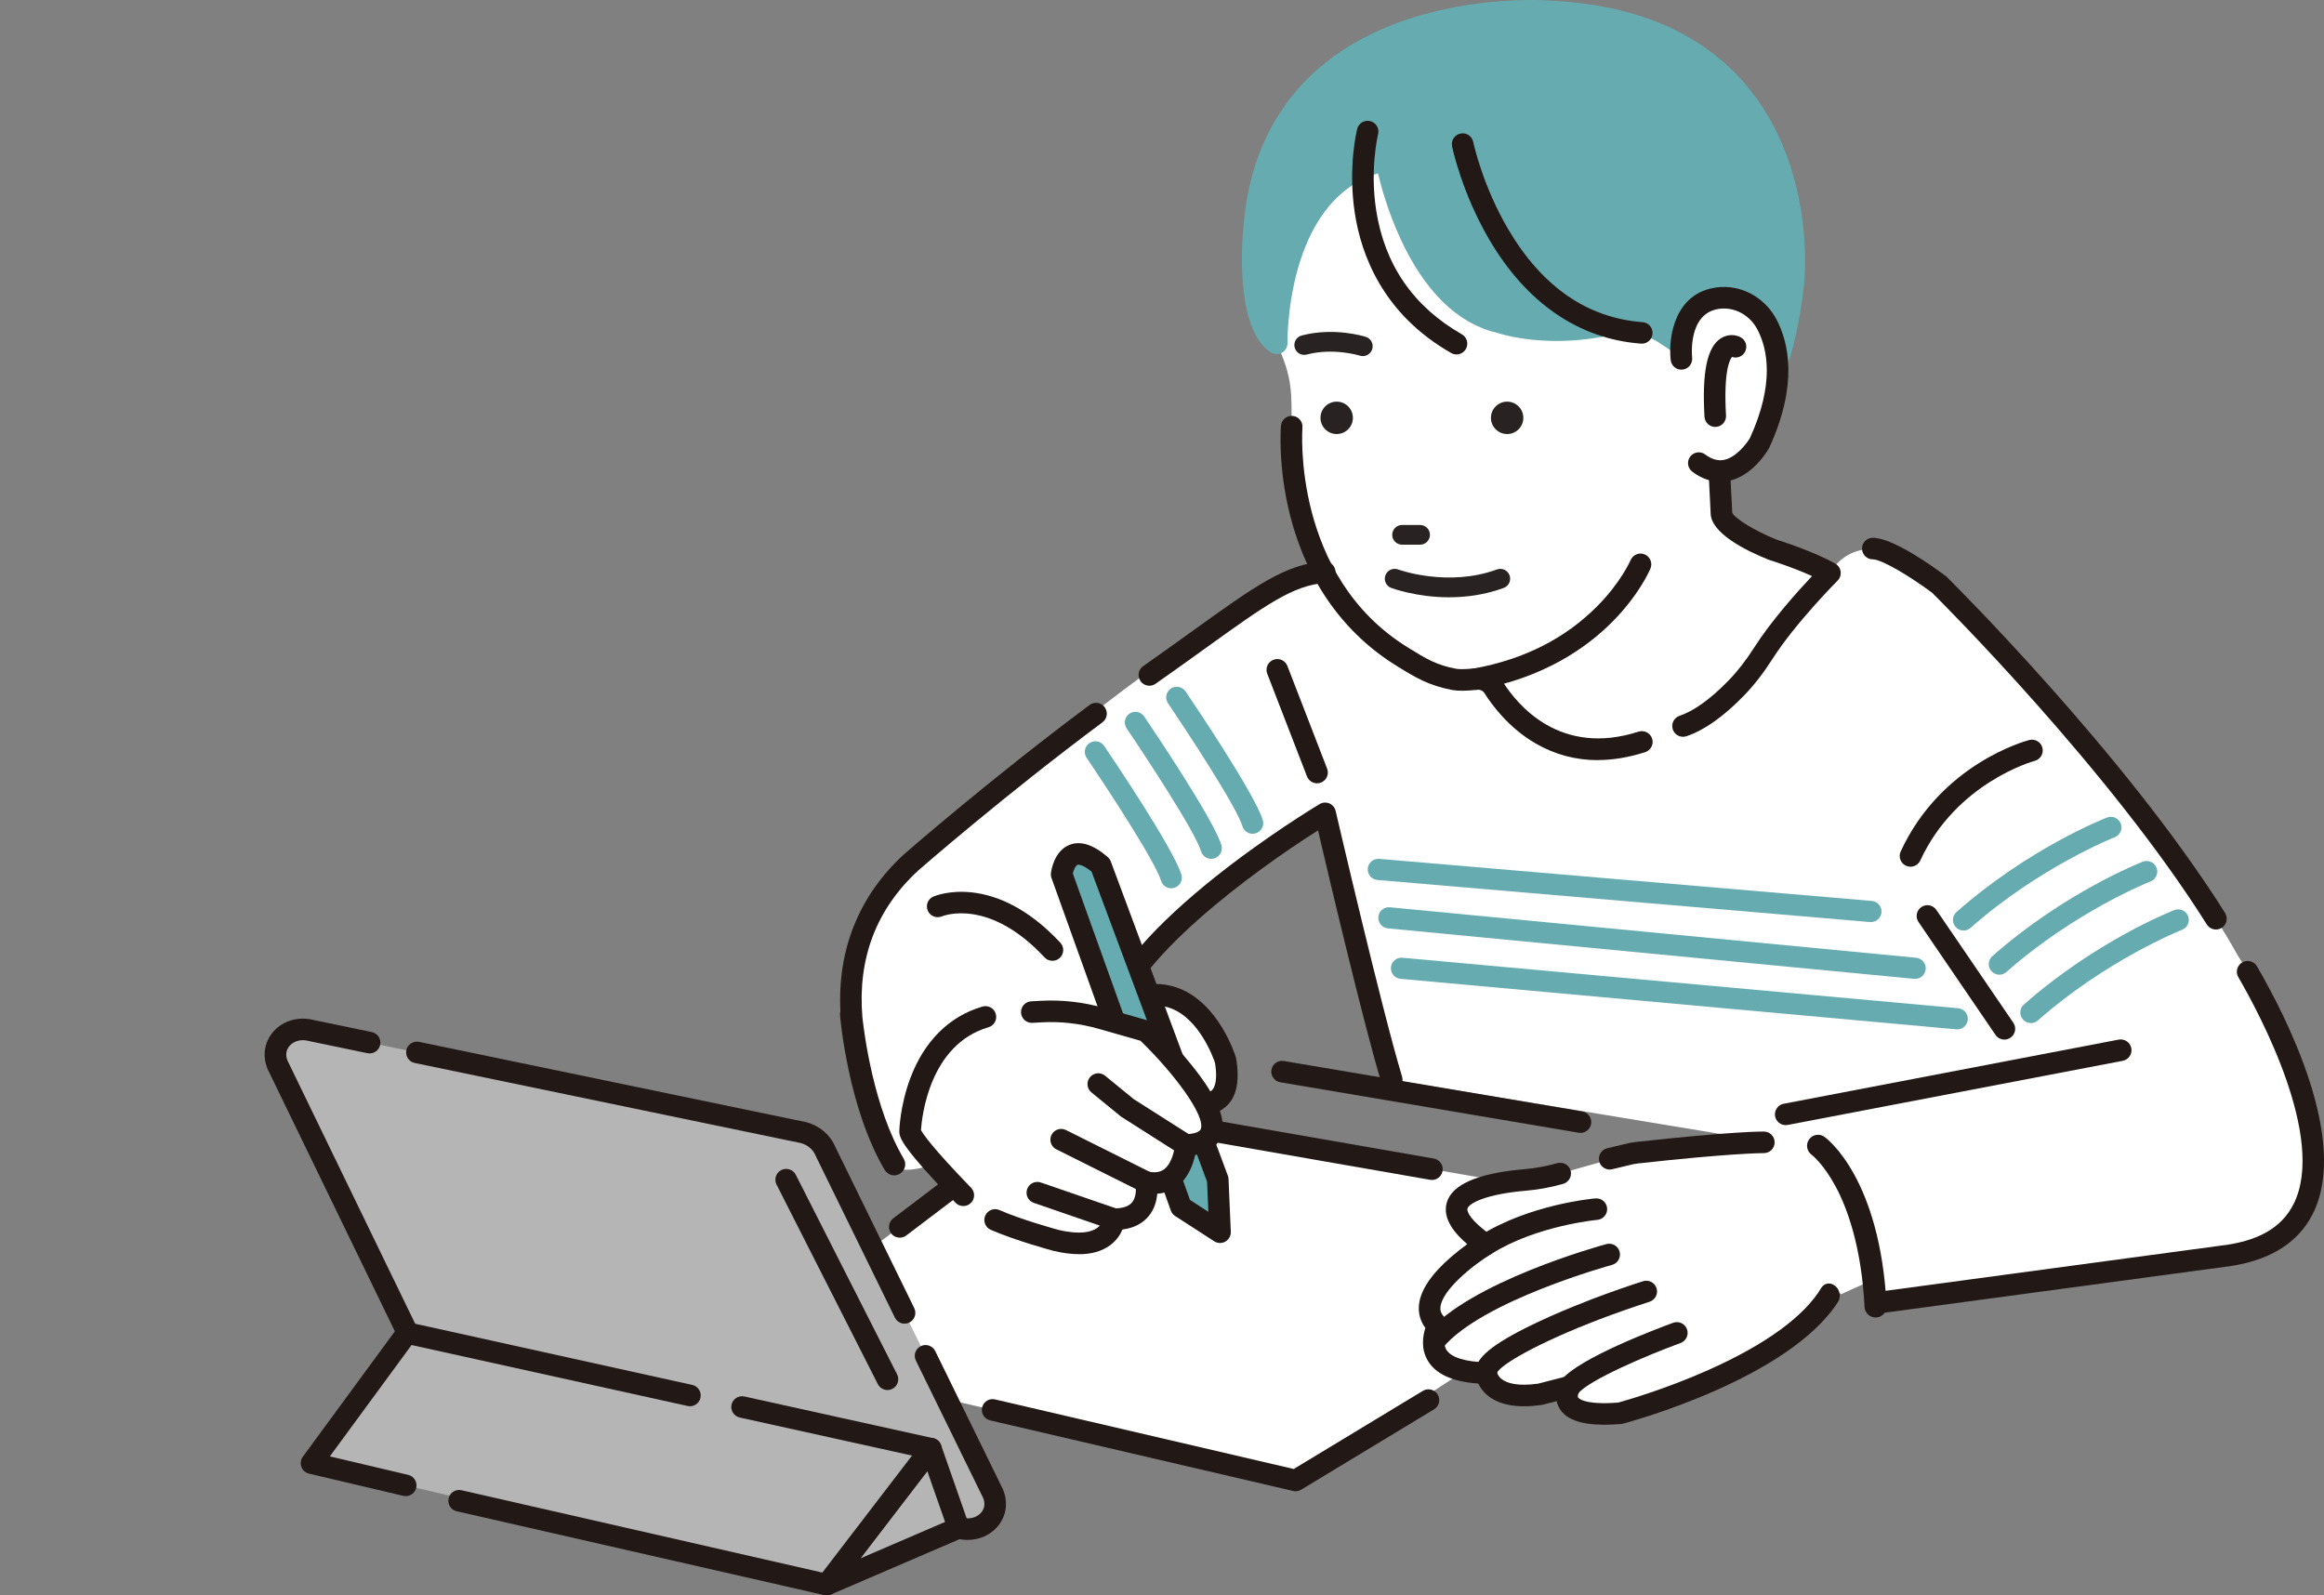 <svg fill="none" height="276" viewBox="0 0 402 276" width="402" xmlns="http://www.w3.org/2000/svg" xmlns:xlink="http://www.w3.org/1999/xlink"><rect x="0" y="0" width="402" height="276" fill="#808080" stroke="none"/><clipPath id="a"><path d="m0 0h402v276h-402z"/></clipPath><g clip-path="url(#a)"><path d="m400.143 200.201c-.034-1.485-.185-3.017-.43-4.565-.122-.774-.269-1.553-.438-2.335-2.909-13.583-12.083-27.852-12.218-28.058 0 0 0-.004-.004-.008-2.324-4.153-5.015-8.403-7.924-12.645-.649-.942-1.305-1.885-1.971-2.827-.998-1.41-2.021-2.819-3.052-4.216-2.072-2.799-4.202-5.563-6.345-8.264-.358-.451-.716-.901-1.074-1.347-2.151-2.68-4.307-5.285-6.429-7.793s-4.206-4.91-6.215-7.178c-.669-.758-1.33-1.498-1.979-2.222-1.625-1.813-3.179-3.522-4.648-5.112-.88-.955-1.726-1.864-2.535-2.727-.269-.286-.534-.572-.795-.846-.522-.555-1.023-1.085-1.508-1.594-4.357-4.587-7.132-7.318-7.132-7.318-12.425-11.5-17.978-3.568-18.799-2.196-.072.118-.198.189-.337.185l-1.146-.038c-.277-.009-.446-.303-.32-.547 0 0 0-.008.005-.008.113-.219-.005-.484-.245-.543-2.745-.648-16.673-4.258-17.94-10.818-.008-.038-.008-.076-.004-.114l.652-7.195c0-.042.017-.084.034-.122l7.212-15.729c.051-.109.047-.236-.012-.341-1.04-1.822-10.535-18.329-18.699-27.123 0 0 0 0-.004-.008-.265-.328-30.879-37.723-57.712-8.727-.008.008-.016.017-.025.025-.328.278-7.33 6.387-8.151 18.54-.295 4.355-.935 9.038.888 13.006 2.859 6.223 2.51 8.521 2.598 14.399v.051c-.084.577-1.634 12.131 5.406 24.611.135.24-.017.53-.29.555-11.566 1.043-47.742 30.544-64.331 44.547-.004.005-.013.009-.017.017-1.356 1.132-2.53 2.125-3.499 2.954-.029.025-.059.05-.092.076-.169.143-.329.277-.484.412-.038.034-.076.067-.118.101-.143.122-.287.244-.417.358-.038.033-.076.063-.114.097-.4.34-.737.631-1.015.871-.037.033-.08.067-.113.096-.072.063-.131.114-.194.169-.038.033-.076.067-.109.096-.055.047-.101.089-.148.131-.033.029-.059.05-.088.076-.034.029-.063.054-.089.075-.042.034-.071.063-.096.084-.005.005-.009.009-.017.013-.026.025-.042.038-.042.038-18.636 17.189-6.526 43.365-5.381 45.562.054.105 2.968 7.443 3.082 7.464 12.585 2.192 34.917-25.97 36.879-27.439.08-.059.126-.143.139-.239 2.063-14.475 32.516-31.462 36.504-33.629.214-.118.484 0 .539.24.964 4.145 8.05 34.457 11.347 45.376.042.139.155.236.299.261l63.404 10.478c-.009.113-.013.227-.013.345-1.945.05-8.004.324-21.224 1.788-.628.072-1.251.194-1.861.362l-11.406 3.227c-1.979.56-4.004.943-6.051 1.115-5.903.501-18.728 2.567-7.271 10.873.215.156.211.476-.013.619-2.366 1.54-12.799 8.752-8.025 13.54.114.114.148.282.08.425-.598 1.309-2.88 7.612 8.181 7.945.173.004.316.122.354.286.236 1.026 1.6 4.477 9.237 3.387.017 0 .03-.004.043-.008.261-.068 3.01-.775 4.374-1.124.291-.076.543.206.446.492-.496 1.469-.572 4.721 9.015 3.922h.013c.341-.046 25.557-3.4 37.607-20.597.151-.215.463-.215.614 0 .013.017 4.796-2.196 4.805-2.18.997 1.402.033 4.027 1.738 3.792l59.523-8.185c3.149-.374 5.726-1.14 7.814-2.213.35-.181.682-.366 1.007-.564 2.572-1.569 4.298-3.665 5.364-6.118.134-.307.256-.618.37-.934.227-.635.413-1.287.56-1.961.223-1.01.366-2.057.434-3.134.046-.72.059-1.452.042-2.193z" fill="#fff"/><path d="m294.21 210.653-70.103 45.47-52.403-12.211-44.222-10.305 28.155-21.355 27.919-21.173 96.574 16.839z" fill="#fff"/><g fill="#221815"><path d="m224.107 257.987c-.143 0-.282-.017-.425-.051l-52.407-12.211c-1.002-.235-1.625-1.237-1.394-2.238.236-1.002 1.234-1.629 2.24-1.393l51.666 12.038 22.336-13.515c.88-.53 2.03-.253 2.564.631.535.88.253 2.028-.631 2.563l-22.989 13.906c-.295.177-.627.27-.964.27z"/><path d="m155.642 214.116c-.565 0-1.12-.252-1.487-.736-.623-.82-.463-1.99.358-2.613l27.915-21.173c.413-.312.939-.442 1.449-.35l64.141 11.185c1.014.176 1.692 1.144 1.515 2.158-.176 1.014-1.141 1.696-2.16 1.515l-63.341-11.045-27.27 20.681c-.337.256-.733.378-1.129.378z"/><path d="m190.074 176.369c3.183-16.104 36.735-36.389 38.184-37.26.513-.307 1.141-.349 1.688-.118s.956.715 1.09 1.296c.08.345 8.042 34.622 11.491 45.949.299.984-.257 2.028-1.242 2.327-.986.298-2.03-.257-2.329-1.242-2.972-9.762-9.044-35.442-10.968-43.664-10.812 6.825-32.917 22.895-34.361 34.066l-3.558-1.35z"/><path d="m198.819 118.629c-.585 0-1.166-.277-1.528-.791-.594-.841-.392-2.007.454-2.596 3.234-2.272 6.076-4.317 8.585-6.122 10.665-7.671 16.017-11.521 22.682-12.001 1.023-.076 1.92.699 1.996 1.725.075 1.027-.699 1.918-1.727 1.994-5.612.404-10.362 3.821-20.77 11.306-2.517 1.81-5.368 3.863-8.618 6.144-.324.227-.699.34-1.07.34z"/><path d="m383.31 160.804c-.619 0-1.229-.311-1.583-.875-16.766-26.69-45.678-55.564-47.502-57.373-3.751-2.798-8.711-5.79-10.273-5.79-1.031 0-1.865-.833-1.865-1.864s.834-1.864 1.865-1.864c3.524 0 10.547 5.062 12.614 6.615.068.05.131.105.19.164.303.298 30.668 30.333 48.133 58.13.548.871.286 2.024-.589 2.571-.308.193-.653.286-.99.286z"/><path d="m325.03 227.207c-.918 0-1.722-.682-1.849-1.616-.139-1.023.577-1.961 1.6-2.096l59.523-8.024c6.345-.757 10.408-3.114 12.45-7.203 5.667-11.353-5.895-32.888-9.575-39.221-.518-.892-.214-2.032.678-2.55.893-.518 2.034-.215 2.552.677 5.018 8.635 16.012 30.09 9.684 42.76-2.611 5.23-7.764 8.335-15.318 9.24l-59.493 8.02c-.084.013-.168.017-.252.017z"/><path d="m227.82 135.511c-.749 0-1.452-.454-1.739-1.191l-6.875-17.769c-.371-.959.105-2.041 1.069-2.411.96-.37 2.042.105 2.413 1.064l6.875 17.77c.371.959-.105 2.041-1.069 2.411-.219.084-.451.126-.674.126z"/><path d="m291.123 127.462c-.783 0-1.507-.493-1.768-1.275-.324-.976.202-2.033 1.179-2.357 2.438-.812 5.347-2.899 8.408-6.042 1.587-1.628 3.057-3.513 4.488-5.756 2.99-4.688 7.524-9.733 10.013-12.371-3.352-1.532-7.31-2.76-7.356-2.777-.046-.013-.093-.029-.139-.05-3.827-1.528-10.164-4.608-10.05-8.209l-.442-8.727c-.017-.299.042-.598.168-.871l6.922-15.093c-2.084-3.606-10.707-18.194-18.067-26.118-.029-.029-.054-.063-.08-.093-.151-.185-15.254-18.489-32.845-19.04-8.012-.253-15.439 3.253-22.062 10.414-.055.059-.114.114-.177.168-.063.051-6.728 5.819-7.495 17.244-.067 1.027-.968 1.805-1.987 1.734-1.027-.067-1.806-.959-1.735-1.986.838-12.43 7.752-18.914 8.724-19.768 7.377-7.944 15.747-11.828 24.863-11.534 19.01.606 34.474 19.032 35.569 20.366 8.69 9.375 18.597 26.858 19.014 27.603.295.522.32 1.149.072 1.692l-7.133 15.548.426 8.365v.151c.391 1.001 3.978 3.194 7.633 4.662.758.236 6.539 2.083 10.202 4.174.505.29.846.795.922 1.372.076.577-.118 1.153-.531 1.565-.071.072-7.3 7.326-11.283 13.578-1.571 2.462-3.192 4.545-4.96 6.358-3.524 3.615-6.855 5.963-9.899 6.977-.194.067-.396.097-.589.097z"/><path d="m276.37 131.501c-3.818 0-7.401-.959-10.723-2.874-4.628-2.672-7.541-6.606-8.868-8.714-.256-.412-.745-.64-1.246-.585-1.907.215-3.33.227-4.349.034-4.063-.762-6.354-2.167-9.524-4.12-9.196-5.651-15.583-14.639-18.479-25.995-2.169-8.517-1.63-15.308-1.605-15.594.089-1.027.99-1.788 2.017-1.7 1.027.088 1.79.989 1.701 2.015-.025.29-1.865 25.697 18.32 38.097 3.14 1.932 4.871 2.996 8.256 3.628.291.054 1.187.155 3.246-.076 1.912-.215 3.807.69 4.821 2.306 2.548 4.052 9.941 13.01 23.494 8.651.981-.316 2.034.223 2.35 1.203.315.981-.224 2.033-1.205 2.344-2.837.909-5.574 1.367-8.206 1.367z"/><path d="m316.967 222.174c1.195.526 1.646 1.995.939 3.093-8.573 13.292-35.945 20.702-37.166 21.026-.105.03-.214.046-.324.055-1.031.084-1.987.13-2.871.13-4.084 0-6.632-.921-7.764-2.785-.261-.434-.421-.871-.51-1.296l-2.412.618c-.068.013-.131.026-.198.038-4.114.589-7.238.051-9.28-1.599-.846-.681-1.36-1.443-1.671-2.104-4.451-.298-7.398-1.645-8.766-4.014-1.188-2.053-.821-4.254-.388-5.605-.867-1.165-1.246-2.516-1.107-3.963.248-2.567 2.156-5.403 5.676-8.42.951-.816 1.89-1.536 2.686-2.112-2.017-1.705-4.329-4.309-3.571-7.116.863-3.198 5.381-5.167 13.431-5.849 1.853-.155 3.748-.504 5.634-1.03.855-.24 1.798.092 2.215.879.581 1.094-.009 2.373-1.133 2.689-2.135.601-4.286 1.001-6.4 1.178-6.989.593-9.898 2.184-10.147 3.105-.143.539.573 2.125 4.181 4.662.362.253.653.606.779 1.031.248.842-.109 1.7-.817 2.134-3.259 1.994-8.538 6.257-8.821 9.21-.046.472.005 1.107.813 1.848.636.58.792 1.519.379 2.272 0 .008-.977 1.877-.177 3.231.792 1.343 3.259 2.125 6.947 2.197 1.002.021 1.807.707 1.823 1.704.026.139.181.724.859 1.233.834.627 2.594 1.266 6.228.762l4.989-1.284c.581-.151 1.217-.05 1.684.324.771.619.918 1.679.417 2.466-.105.177-.282.665-.148.879.034.055.931 1.359 6.96.88 1.124-.312 8.152-2.302 15.739-5.702 9.814-4.393 16.471-9.265 19.384-14.163.392-.656 1.209-.913 1.908-.606z"/><path d="m278.442 202.33c-.843 0-1.609-.576-1.815-1.434-.24-1.002.379-2.008 1.381-2.247l2.838-.678c.673-.189 1.364-.324 2.05-.4 16.631-1.847 22.004-1.826 22.231-1.813 1.032.008 1.857.854 1.848 1.881-.008 1.022-.842 1.847-1.865 1.847-.008 0 .004 0-.029 0-.329 0-5.882.029-21.772 1.792-.497.055-.998.152-1.487.291-.025.008-.05.012-.075.021l-2.876.686c-.147.033-.291.05-.434.05z"/><path d="m257.011 217.192c-.619 0-1.226-.307-1.579-.871-.548-.871-.287-2.024.585-2.571 8.564-5.386 19.494-6.391 19.957-6.429 1.036-.084 1.933.669 2.021 1.696.089 1.026-.669 1.927-1.697 2.019-.105.009-10.509.977-18.294 5.87-.307.194-.652.286-.993.286z"/><path d="m248.118 233.863c-.416 0-.837-.138-1.183-.425-.795-.656-.909-1.83-.257-2.625 7.461-9.06 30.223-15.325 31.187-15.586.994-.269 2.021.316 2.29 1.309.27.993-.315 2.02-1.309 2.289-.227.059-22.576 6.21-29.288 14.357-.37.446-.905.681-1.44.681z"/><path d="m257.087 239.405c-.914 0-1.709-.669-1.844-1.599-.35-2.445 2.139-4.772 8.593-8.033 5.499-2.781 11.916-5.179 13.752-5.848 3.726-1.359 6.5-2.239 6.618-2.277.986-.311 2.03.236 2.341 1.216.312.981-.236 2.028-1.217 2.34-.029.008-2.821.892-6.463 2.221-11.359 4.145-19.098 8.403-19.91 10.053.033.938-.649 1.771-1.6 1.91-.089.013-.177.017-.266.017z"/><path d="m271.55 241.749c-.413 0-.826-.135-1.171-.417-.8-.648-.926-1.822-.278-2.621 3.07-3.796 16.631-8.887 19.318-9.872.968-.353 2.037.143 2.391 1.111s-.143 2.037-1.111 2.39c-5.849 2.138-15.823 6.396-17.701 8.714-.37.455-.909.69-1.453.69z"/><path d="m346.722 179.848c-.598 0-1.183-.286-1.546-.816l-13.313-19.52c-.581-.85-.362-2.011.489-2.592.85-.58 2.012-.362 2.593.493l13.313 19.519c.581.85.363 2.012-.492 2.592-.32.219-.686.324-1.049.324z"/><path d="m330.47 149.944c-.261 0-.527-.055-.779-.173-.935-.433-1.343-1.54-.914-2.474 7.006-15.173 21.621-19.111 22.24-19.276.997-.256 2.016.341 2.273 1.338.257.998-.337 2.012-1.335 2.273-.134.033-13.544 3.702-19.788 17.226-.316.682-.99 1.086-1.697 1.086z"/><path d="m308.888 194.647c-.876 0-1.659-.623-1.832-1.515-.194-1.01.472-1.99 1.482-2.184l57.948-11.095c1.01-.194 1.991.471 2.185 1.481s-.472 1.99-1.482 2.184l-57.948 11.095c-.118.021-.236.034-.353.034z"/><path d="m255.327 119.341c-.884 0-1.667-.632-1.831-1.532-.186-1.014.488-1.982 1.498-2.167 8.59-1.565 15.747-5.184 21.28-10.759 4.139-4.17 5.768-7.94 5.781-7.978.404-.947 1.494-1.393 2.442-.993.947.4 1.393 1.485.997 2.436-.286.686-7.288 16.856-29.834 20.963-.114.021-.228.03-.337.03z"/></g><path d="m301.864 14.504c-7.671-8.933-19.141-13.785-34.092-14.42-.833-.059-12.45-.787-24.694 3.391-16.736 5.714-26.399 17.875-27.94 35.135-.202 1.851-1.789 18.203 4.695 22.352.581.37 1.318.391 1.92.055.602-.337.964-.981.951-1.671-.004-.253-.362-24.447 15.646-29.366.577 2.394 1.777 6.69 3.853 11.23 4.168 9.114 9.919 14.757 16.635 16.33 1.086.366 9.077 2.832 20.126.358 2.825-.631 5.789-.097 8.138 1.464l6.859 4.57c.93 1.574 4.122 6.409 8.155 6.409.316 0 .636-.029.956-.093 4.531-.871 7.389-7.561 9.002-21.064.093-.825 2.101-20.332-10.214-34.68z" fill="#65abaf"/><path d="m290.854 62.086s-1.056-9.522 6.303-10.511c3.491-.467 6.859 1.439 8.493 4.557 1.987 3.787 3.347 10.393-1.268 20.479 0 0-4.509 8.012-10.521 3.505l-3.007-18.026z" fill="#fff"/><path d="m297.582 83.352c-1.655 0-3.305-.589-4.846-1.746-.826-.619-.99-1.788-.375-2.609.619-.825 1.789-.989 2.61-.374 1.133.85 2.207 1.153 3.276.93 2.105-.442 3.933-2.882 4.467-3.796 4.265-9.375 3.053-15.375 1.276-18.762-1.305-2.491-3.954-3.926-6.593-3.572-5.453.732-4.729 8.146-4.695 8.462.109 1.022-.632 1.94-1.655 2.053s-1.941-.623-2.054-1.645c-.438-3.922.656-11.592 7.907-12.564 4.185-.564 8.362 1.662 10.395 5.537 2.169 4.132 3.714 11.327-1.221 22.12-.021.046-.046.092-.071.139-.274.488-2.809 4.801-6.985 5.681-.476.101-.96.151-1.436.151z" fill="#221815"/><path d="m251.941 61.316c-.315 0-.631-.08-.922-.244-11.772-6.72-15.57-16.924-16.681-24.296-1.192-7.915.358-14.205.425-14.47.253-.997 1.263-1.603 2.265-1.351.998.253 1.604 1.262 1.352 2.26-.013.059-1.449 5.933-.337 13.132 1.465 9.476 6.454 16.705 14.825 21.485.896.509 1.204 1.649.694 2.546-.345.602-.972.938-1.621.938z" fill="#221815"/><path d="m283.991 59.452c-.047 0-.093 0-.139-.004-10.711-.799-19.772-6.997-26.201-17.933-4.771-8.108-6.409-15.88-6.476-16.208-.206-1.01.442-1.994 1.453-2.201 1.006-.21 1.995.442 2.202 1.448.016.076 1.608 7.578 6.088 15.161 5.861 9.918 13.671 15.304 23.212 16.019 1.027.076 1.798.972 1.722 1.999-.072.98-.893 1.725-1.857 1.725z" fill="#221815"/><path d="m263.503 72.285c0 1.548-1.254 2.802-2.799 2.802-1.546 0-2.805-1.254-2.805-2.802 0-1.548 1.259-2.802 2.805-2.802 1.545 0 2.799 1.254 2.799 2.802z" fill="#282322"/><path d="m234.022 72.285c0 1.548-1.254 2.802-2.804 2.802-1.549 0-2.804-1.254-2.804-2.802 0-1.548 1.255-2.802 2.804-2.802 1.55 0 2.804 1.254 2.804 2.802z" fill="#282322"/><path d="m261.12 99.531c-.324-.884-1.305-1.338-2.189-1.014-8.497 3.118-17.002.034-17.086 0-.884-.328-1.861.118-2.193.997-.333.879.117 1.864.997 2.196.262.097 4.417 1.62 10.013 1.62 2.88 0 6.143-.404 9.444-1.616.884-.324 1.339-1.304 1.014-2.188z" fill="#282322"/><path d="m245.643 90.82h-3.116c-.943 0-1.705.762-1.705 1.704 0 .943.762 1.704 1.705 1.704h3.116c.943 0 1.705-.762 1.705-1.704 0-.943-.762-1.704-1.705-1.704z" fill="#282322"/><path d="m235.735 61.602c-.172 0-.345-.025-.517-.08-.072-.021-4.59-1.405-9.183-.185-.91.24-1.844-.299-2.084-1.212-.24-.909.299-1.843 1.212-2.083 5.596-1.485 10.871.16 11.09.232.897.286 1.394 1.245 1.108 2.142-.232.724-.901 1.187-1.626 1.187z" fill="#282322"/><path d="m182.049 166.219c-.501 0-.998-.197-1.364-.593-9.596-10.301-17.436-7.229-17.764-7.094-.947.391-2.038-.051-2.438-.993-.4-.943.025-2.028.964-2.432.421-.185 10.476-4.351 21.966 7.978.703.753.661 1.931-.093 2.634-.358.332-.816.5-1.271.5z" fill="#221815"/><path d="m211.985 183.421s-5.503-17.871-19.717-8.706l-3.667 5.041 10.547 8.247s15.132 9.164 12.837-4.582z" fill="#fff"/><path d="m207.863 192.863c-4.03 0-8.577-2.596-9.684-3.265-.063-.038-.126-.08-.181-.126l-10.547-8.248c-.792-.618-.952-1.75-.358-2.566l3.667-5.041c.135-.185.303-.345.497-.472 4.463-2.878 8.665-3.631 12.488-2.238 7.057 2.571 9.903 11.58 10.021 11.963.025.08.042.16.059.239.716 4.288-.055 7.225-2.291 8.74-1.073.728-2.345 1.01-3.671 1.01zm-7.655-6.4c2.75 1.637 7.516 3.471 9.238 2.302.88-.598 1.137-2.336.724-4.902-.316-.939-2.745-7.658-7.709-9.455-2.59-.939-5.579-.37-8.888 1.691l-2.4 3.299 9.035 7.069z" fill="#221815"/><path d="m190.39 149.67 20.252 54.369.396 9.126-6.75-4.363-20.647-57.545s.795-6.746 6.749-1.587z" fill="#65abaf"/><path d="m211.038 215.034c-.354 0-.708-.101-1.015-.299l-6.749-4.364c-.346-.223-.607-.551-.741-.934l-20.648-57.545c-.097-.269-.131-.56-.097-.846.046-.391.526-3.85 3.242-4.898 1.895-.736 4.109-.021 6.585 2.121.236.206.417.467.526.757l20.252 54.369c.068.181.106.374.114.568l.396 9.127c.029.698-.333 1.35-.935 1.7-.286.164-.606.248-.926.248zm-5.204-7.452 3.187 2.061-.227-5.226-19.979-53.632c-1.377-1.115-2.172-1.262-2.433-1.165-.316.122-.653.82-.813 1.481l20.269 56.481z" fill="#221815"/><path d="m157.423 195.792s.295-13.621 10.181-18.729c1.41-.728 3.018-1.284 4.85-1.603 1.297-.223 2.703-.329 4.231-.291l8.712-.458 12.837 3.665s20.176 19.246 6.88 19.705c0 0-.459 7.788-6.88 6.416 0 0 1.377 6.417-5.503 6.417 0 0-.459 5.959-10.088 3.665 0 0-11.92-3.206-13.755-5.499 0 0-.927-.926-2.257-2.298-3.246-3.353-8.884-9.362-9.208-10.99z" fill="#fff"/><path d="m186.63 216.969c-1.334 0-2.808-.193-4.421-.576-.017 0-.033-.009-.054-.013-.266-.071-6.548-1.771-10.771-3.623-.943-.412-1.372-1.515-.96-2.457.413-.943 1.516-1.372 2.459-.959 3.84 1.683 9.781 3.311 10.219 3.429 3.823.905 5.718.332 6.636-.303.997-.694 1.128-1.696 1.136-1.734.034-1.005.851-1.683 1.857-1.683 1.486 0 2.526-.353 3.099-1.048.791-.967.686-2.583.577-3.122-.122-.614.071-1.258.518-1.7.446-.441 1.086-.631 1.701-.5 1.162.248 2.059.117 2.745-.404 1.377-1.04 1.823-3.459 1.878-4.305.063-.955.842-1.712 1.798-1.746 1.473-.051 2.471-.383 2.66-.884.876-2.297-4.635-9.678-10.433-15.291l-7.313-2.087c-3.175-.904-6.455-1.279-9.747-1.102l-1.638.088c-1.019.063-1.908-.736-1.962-1.763-.055-1.027.737-1.906 1.764-1.961l1.638-.088c3.705-.194 7.397.223 10.968 1.241l7.76 2.213c.29.085.555.236.774.447.139.13 3.411 3.265 6.497 7.085 4.614 5.715 6.261 9.703 5.174 12.548-.463 1.216-1.621 2.659-4.454 3.131-.337 1.586-1.15 3.951-3.103 5.44-.754.572-1.891 1.162-3.453 1.271-.097 1.178-.454 2.6-1.444 3.829-1.065 1.317-2.602 2.108-4.572 2.361-.354.854-.998 1.893-2.177 2.751-1.394 1.014-3.187 1.524-5.36 1.524z" fill="#221815"/><path d="m166.631 208.646c-.489 0-.977-.189-1.343-.568-9.217-9.522-9.541-11.142-9.697-11.92-.025-.135-.038-.27-.034-.409 0-.176.114-4.401 1.878-9.143 2.404-6.463 6.724-10.772 12.497-12.472.989-.29 2.025.274 2.315 1.262.291.989-.273 2.024-1.263 2.315-10.26 3.017-11.532 15.594-11.675 17.794.307.581 1.781 2.862 8.665 9.977.716.741.695 1.919-.042 2.638-.362.35-.83.526-1.297.526z" fill="#221815"/><path d="m192.727 212.778c-.203 0-.409-.033-.607-.101l-13.296-4.582c-.973-.337-1.491-1.397-1.154-2.369s1.398-1.489 2.371-1.157l13.296 4.582c.973.337 1.491 1.397 1.154 2.369-.266.77-.99 1.258-1.764 1.258z" fill="#221815"/><path d="m205.105 199.949c-.341 0-.69-.093-.998-.291l-10.088-6.416c-.063-.038-.122-.085-.181-.131l-5.044-4.124c-.796-.652-.913-1.826-.261-2.625.653-.8 1.828-.913 2.627-.261l4.956 4.052 9.996 6.358c.867.551 1.124 1.704.572 2.575-.353.56-.96.863-1.574.863z" fill="#221815"/><path d="m198.23 206.361c-.283 0-.565-.063-.834-.197l-14.673-7.33c-.922-.459-1.297-1.582-.834-2.504.463-.921 1.583-1.292 2.505-.833l14.673 7.33c.923.459 1.297 1.582.834 2.504-.328.652-.985 1.03-1.671 1.03z" fill="#221815"/><path d="m273.39 195.985c-.106 0-.207-.008-.312-.025l-51.624-8.731c-1.014-.173-1.701-1.136-1.528-2.15s1.133-1.7 2.152-1.528l51.623 8.731c1.015.173 1.701 1.136 1.529 2.151-.156.908-.944 1.552-1.836 1.552z" fill="#221815"/><path d="m296.702 73.859c-.981 0-1.802-.766-1.861-1.755-.45-7.763.455-12.085 2.855-13.591 1.276-.804 2.635-.585 3.414-.156.901.501 1.23 1.633.729 2.533-.446.804-1.398 1.153-2.24.858-.329.379-1.491 2.297-1.036 10.136.059 1.027-.724 1.91-1.756 1.969-.038 0-.071 0-.109 0zm2.602-12.24s.034.021.055.029c-.017-.008-.038-.021-.055-.029z" fill="#221815"/><path d="m171.797 258.428-29.018-59.266c-.632-1.544-2.046-2.752-3.764-3.211l-78.44-16.271-6.69-1.389c-4-1.064-7.343 2.273-5.89 5.887l27.768 57.23c.615 1.527 1.992 2.731 3.671 3.21l86.381 19.697c4.042 1.157 7.482-2.226 5.983-5.887z" fill="#b5b5b6"/><path d="m156.471 228.991c-.691 0-1.352-.383-1.676-1.048l-13.692-27.965c-.017-.038-.034-.076-.05-.113-.405-.985-1.348-1.789-2.472-2.104l-66.844-13.869c-1.01-.21-1.655-1.195-1.448-2.205.211-1.01 1.196-1.654 2.206-1.447l66.903 13.881c.034.008.067.017.101.025 2.257.602 4.118 2.184 4.981 4.242l13.667 27.914c.454.926.071 2.041-.855 2.495-.265.131-.543.19-.817.19z" fill="#221815"/><path d="m167.422 266.41c-.682 0-1.377-.092-2.072-.286l-86.334-19.688c-.034-.008-.067-.017-.101-.025-2.21-.631-4.021-2.218-4.863-4.246l-27.742-57.175c-.017-.038-.038-.08-.051-.118-.909-2.259-.514-4.662 1.053-6.433 1.684-1.898 4.362-2.647 6.998-1.965l10.004 2.074c1.01.21 1.659 1.195 1.448 2.205s-1.196 1.654-2.206 1.447l-10.05-2.087c-.034-.008-.067-.016-.101-.025-1.533-.408-2.707.156-3.297.821-.358.404-.884 1.266-.404 2.516l27.734 57.167c.017.037.038.08.051.117.392.972 1.31 1.772 2.408 2.1l86.326 19.684c.034.008.067.017.097.025 1.553.442 2.753-.118 3.356-.791.366-.408.901-1.279.404-2.55l-11.655-23.803c-.454-.926-.071-2.041.855-2.495.926-.455 2.042-.068 2.497.854l11.684 23.862c.017.038.033.076.05.114.935 2.285.539 4.717-1.061 6.501-1.276 1.422-3.094 2.188-5.04 2.188z" fill="#221815"/><path d="m143.002 274.136 18.025-23.517 4.787 13.696z" fill="#b5b5b6"/><path d="m143.002 276c-.56 0-1.112-.252-1.474-.72-.522-.669-.526-1.607-.008-2.28l18.024-23.517c.417-.543 1.099-.817 1.777-.707.678.109 1.242.58 1.465 1.228l4.787 13.697c.325.925-.122 1.939-1.023 2.327l-22.812 9.821c-.24.101-.488.151-.736.151zm17.401-21.506-11.574 15.102 14.648-6.303-3.074-8.795z" fill="#221815"/><path d="m53.885 253.122 89.117 21.014 18.025-23.517-90.621-20.012z" fill="#b5b5b6"/><path d="m143.002 276c-.139 0-.278-.017-.417-.046l-63.585-14.509c-1.006-.227-1.634-1.228-1.402-2.234.227-1.006 1.229-1.628 2.236-1.401l62.414 14.243 15.516-20.243-29.806-6.581c-1.006-.223-1.642-1.216-1.419-2.222.224-1.006 1.217-1.641 2.224-1.418l32.664 7.216c.623.139 1.132.585 1.351 1.183.219.597.118 1.266-.269 1.771l-18.025 23.517c-.358.467-.909.733-1.482.733z" fill="#221815"/><path d="m70.179 258.828c-.143 0-.286-.017-.429-.05l-16.294-3.842c-.611-.143-1.107-.581-1.322-1.17-.215-.585-.122-1.241.244-1.746l16.522-22.516c.438-.597 1.187-.875 1.907-.719l48.941 10.809c1.007.223 1.642 1.216 1.419 2.222s-1.217 1.641-2.223 1.418l-47.754-10.545-14.134 19.264 13.553 3.197c1.002.236 1.625 1.242 1.389 2.243-.202.859-.968 1.435-1.815 1.435z" fill="#221815"/><path d="m153.515 240.474c-.682 0-1.334-.375-1.667-1.023l-17.524-34.524c-.467-.918-.096-2.041.821-2.508.918-.463 2.042-.101 2.51.82l17.523 34.525c.468.917.102 2.041-.821 2.508-.269.139-.56.202-.842.202z" fill="#221815"/><path d="m331.278 169.346c-.059 0-.118 0-.177-.009l-91.029-8.731c-1.006-.096-1.747-.993-1.65-1.998.096-1.006.985-1.747 2-1.65l91.028 8.731c1.007.097 1.748.993 1.651 1.999-.093.947-.889 1.658-1.823 1.658z" fill="#65abaf"/><path d="m323.632 159.521c-.051 0-.106 0-.16-.009l-85.206-7.279c-1.011-.089-1.756-.972-1.672-1.982.089-1.006.965-1.751 1.983-1.671l85.206 7.28c1.011.088 1.756.972 1.672 1.982-.08.955-.884 1.674-1.823 1.674z" fill="#65abaf"/><path d="m338.557 178.081c-.054 0-.109 0-.168-.008l-96.128-8.736c-1.006-.092-1.751-.98-1.658-1.99.092-1.006.976-1.75 1.991-1.658l96.128 8.735c1.006.093 1.751.981 1.658 1.991-.088.951-.884 1.666-1.823 1.666z" fill="#65abaf"/><path d="m339.648 160.976c-.509 0-1.015-.21-1.377-.618-.669-.757-.598-1.915.16-2.584 12.48-11.007 25.49-16.132 26.037-16.343.943-.366 2.005.101 2.371 1.044.366.942-.101 2.003-1.044 2.373-.131.051-12.973 5.121-24.943 15.678-.349.307-.779.459-1.212.459z" fill="#65abaf"/><path d="m345.841 168.618c-.509 0-1.014-.211-1.376-.619-.67-.757-.598-1.914.16-2.583 12.479-11.008 25.489-16.133 26.037-16.343.943-.366 2.004.101 2.37 1.043.366.943-.101 2.003-1.044 2.373-.126.051-12.972 5.121-24.942 15.679-.35.307-.779.458-1.213.458z" fill="#65abaf"/><path d="m351.302 176.987c-.509 0-1.014-.21-1.376-.618-.67-.758-.598-1.915.16-2.584 12.479-11.007 25.489-16.132 26.037-16.343.943-.366 2.004.101 2.37 1.044.366.942-.101 2.003-1.044 2.373-.131.05-12.972 5.121-24.942 15.678-.35.307-.779.459-1.213.459z" fill="#65abaf"/><path d="m216.675 144.242c-.787 0-1.516-.509-1.756-1.3-1.027-3.396-9.646-16.503-12.879-21.27-.569-.838-.35-1.978.488-2.546s1.979-.349 2.548.488c1.221 1.801 11.982 17.723 13.355 22.263.295.968-.253 1.991-1.225 2.285-.177.055-.354.08-.531.08z" fill="#65abaf"/><path d="m209.514 148.576c-.788 0-1.516-.509-1.752-1.3-1.027-3.396-9.646-16.503-12.879-21.27-.569-.838-.35-1.978.488-2.546s1.979-.349 2.547.488c1.221 1.801 11.979 17.723 13.356 22.263.294.968-.253 1.991-1.226 2.285-.176.055-.353.08-.53.08z" fill="#65abaf"/><path d="m202.592 153.672c-.788 0-1.516-.509-1.752-1.3-1.027-3.396-9.646-16.503-12.879-21.271-.569-.837-.35-1.977.488-2.545s1.979-.35 2.547.488c1.221 1.801 11.979 17.723 13.356 22.263.295.968-.253 1.99-1.225 2.285-.177.055-.358.08-.531.08z" fill="#65abaf"/><path d="m191.088 122.337c-.614-.825-1.785-.998-2.61-.379-17.279 12.88-31.991 25.73-32.138 25.861-.013.012-.025.021-.038.034-7.726 7.127-11.473 16.456-10.93 27.119-.059.21-.088.433-.067.66.054.652 1.414 16.078 7.726 26.757.358.602.993.939 1.646.939.328 0 .665-.084.968-.265.91-.535 1.209-1.705.674-2.613-5.166-8.74-6.817-21.473-7.145-24.477-.851-10.132 2.387-18.661 9.638-25.36.593-.522 15.01-13.078 31.893-25.659.826-.614.998-1.784.379-2.609z" fill="#221815"/><path d="m324.436 227.922c-1.01 0-1.852-.791-1.907-1.809-.543-10.537-3.023-17.155-5.006-20.85-2.127-3.964-4.148-5.491-4.169-5.504-.842-.622-1.031-1.813-.412-2.659.615-.846 1.793-1.043 2.648-.433.392.282 9.617 7.107 10.754 29.256.054 1.052-.754 1.949-1.811 2.003-.034 0-.067 0-.101 0z" fill="#221815"/></g></svg>